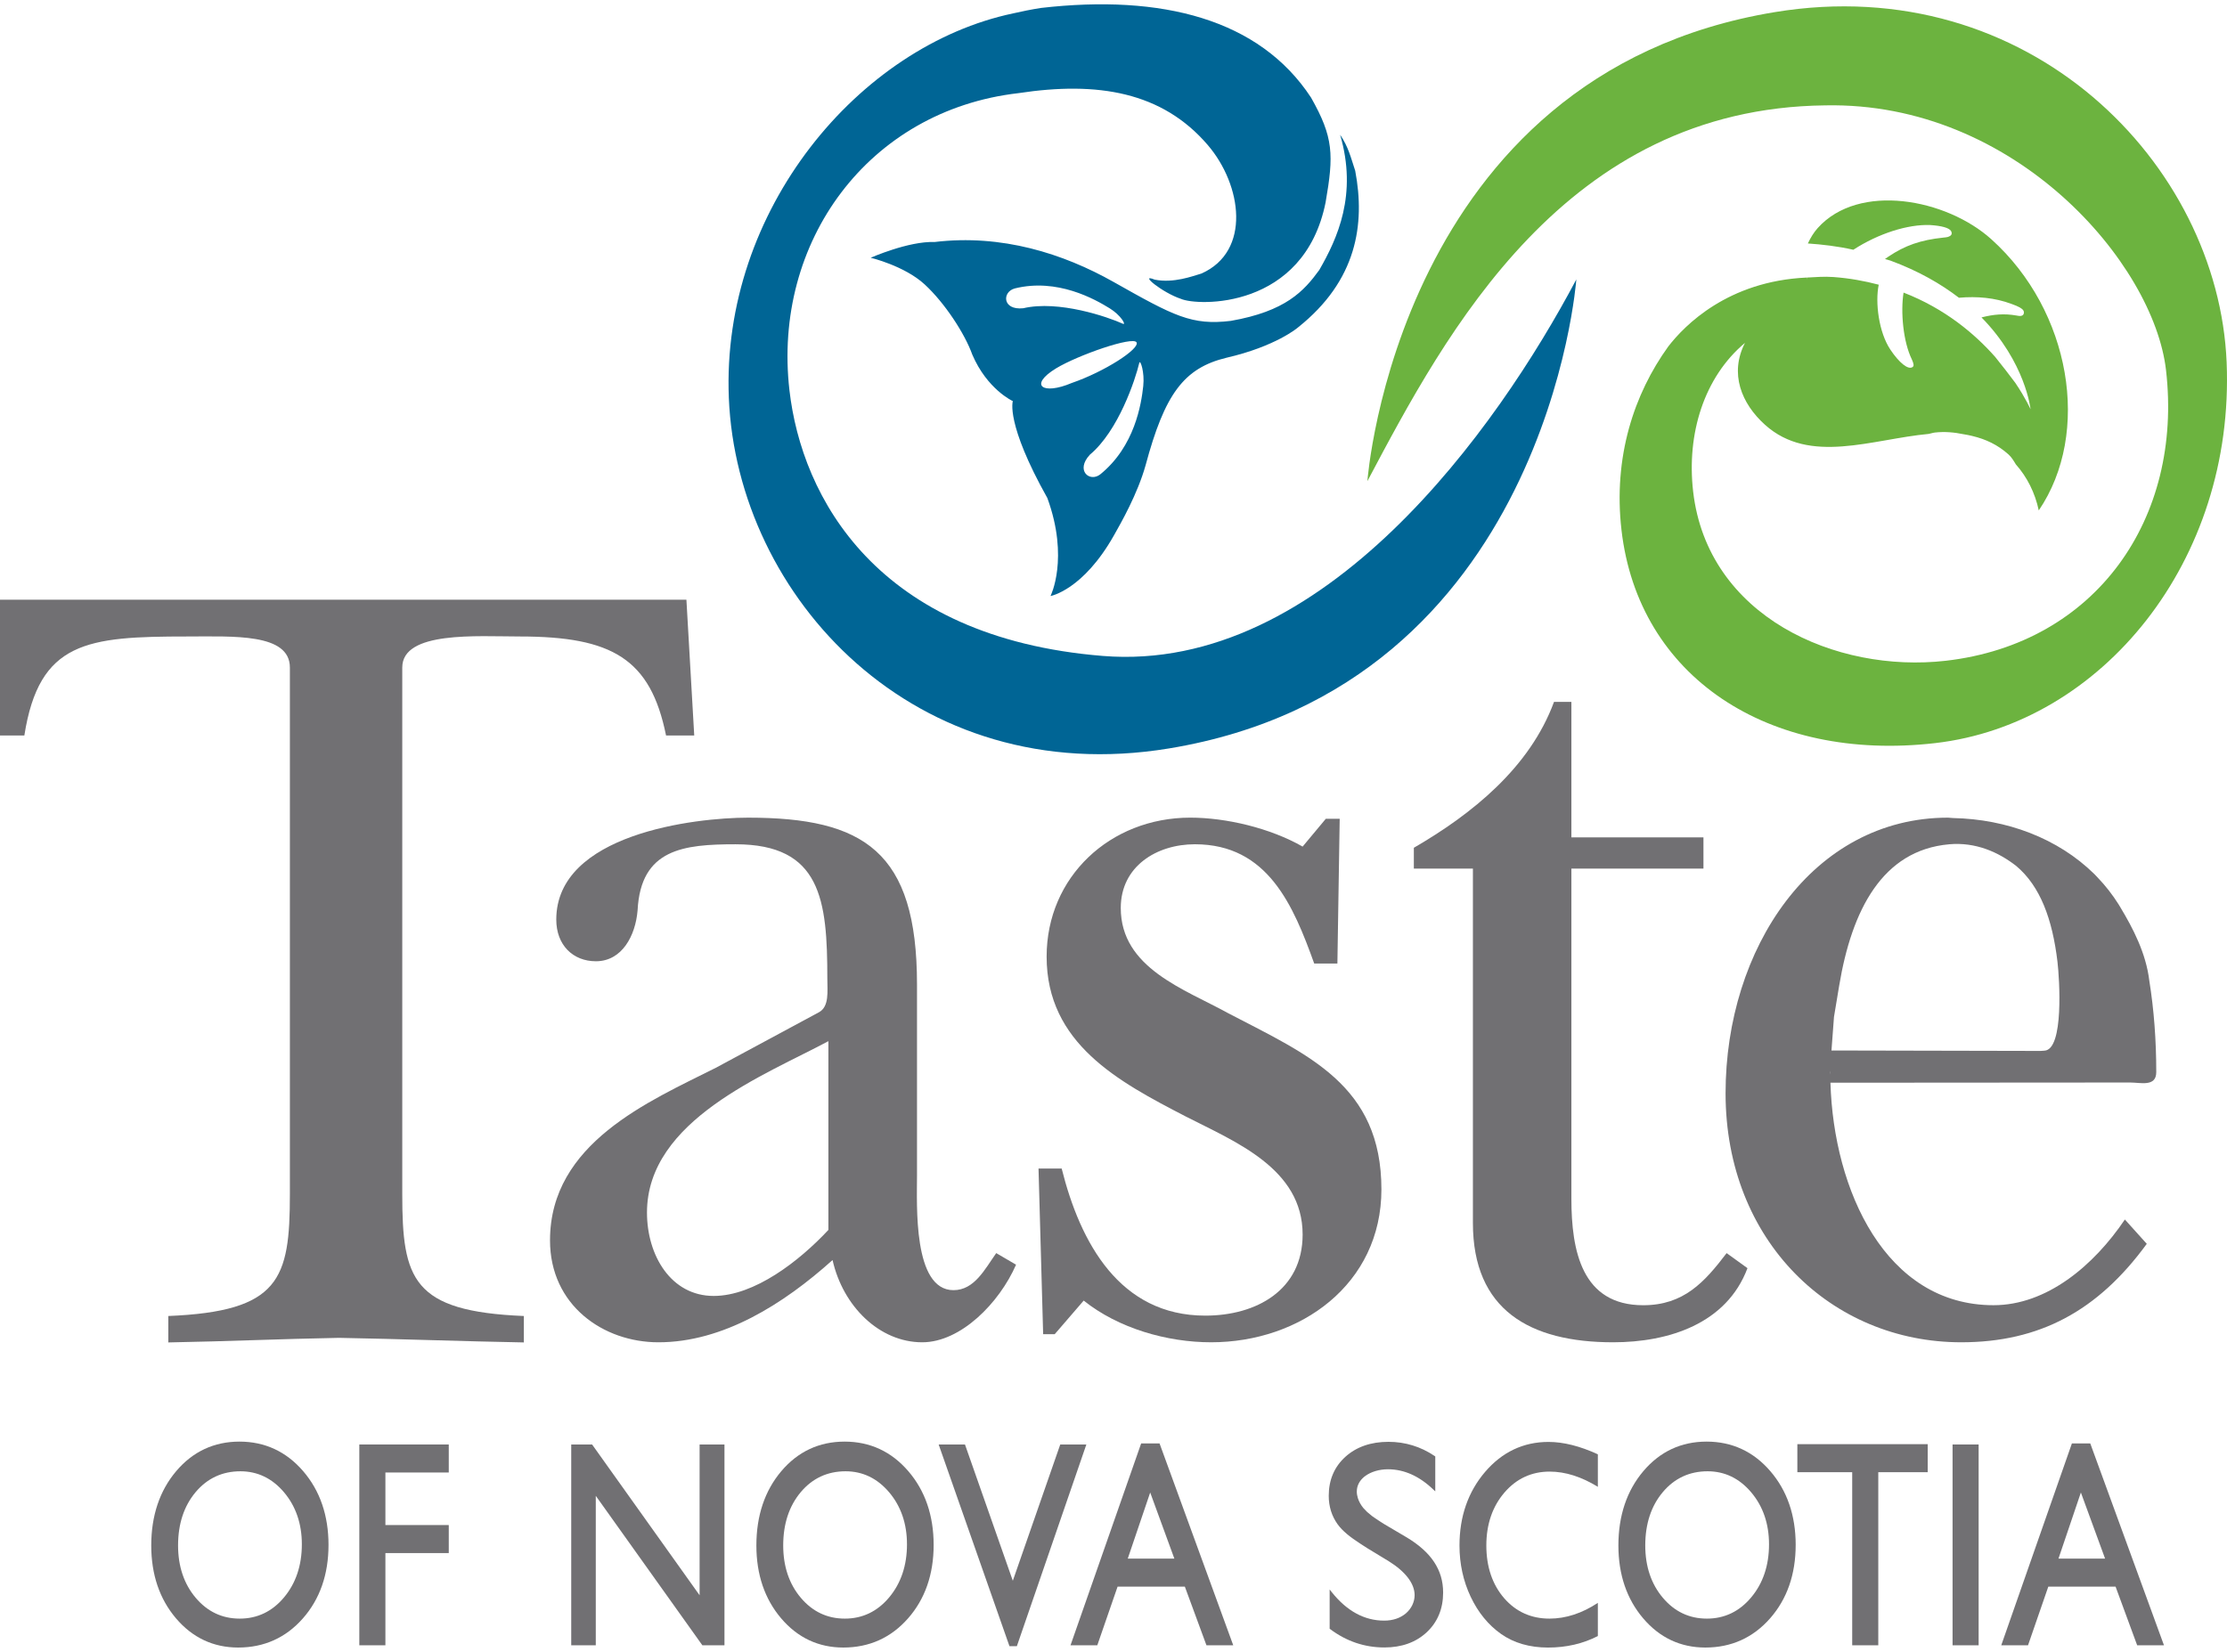<?xml version="1.0" encoding="utf-8"?>
<svg xmlns="http://www.w3.org/2000/svg" id="Layer_2" data-name="Layer 2" viewBox="0 0 224.717 165.856" width="62" height="46">
  <g id="Layer_1-2" data-name="Layer 1">
    <g>
      <path d="M137.977,48.131S140.971,7.066,179.093.787c25.648-4.224,44.753,15.306,45.587,35.351.834,20.046-12.584,36.496-29.418,38.431-16.836,1.936-29.941-6.692-31.645-21.507-.849-7.377,1.268-13.741,4.726-18.532,1.652-2.136,6.015-6.585,13.946-6.95.012.262.037.288.02,0,.879-.04,1.721-.125,2.689-.054,1.647.121,3.159.401,4.576.775-.37,1.768-.006,4.801,1.184,6.567.879,1.307,1.778,2.05,2.225,1.748.172-.114.125-.333-.06-.758-.893-1.81-1.151-4.822-.843-6.76,4.18,1.618,7.192,4.17,9.244,6.491.726.896,1.434,1.819,2.033,2.62,1.051,1.559,1.537,2.661,1.537,2.661,0,0-.494-4.729-4.949-9.268,1.219-.31,2.287-.408,3.518-.192.345.068.494.067.632-.025.137-.092.182-.322.067-.494-.14-.206-.462-.389-1.187-.65-1.686-.63-3.478-.785-5.307-.623-1.818-1.393-4.064-2.698-6.906-3.747-.189-.069-.371-.098-.559-.164.116-.083.226-.156.362-.249,1.65-1.11,3.223-1.669,5.508-1.908.425-.037.552-.072.724-.187.171-.116.183-.323.065-.495-.207-.309-.943-.513-2.094-.588-2.246-.091-5.221.848-7.754,2.494-1.604-.36-3.125-.532-4.59-.635.266-.566.584-1.101.997-1.56,4.156-4.62,12.97-2.956,17.513,1.131,8.033,7.225,10.11,19.544,4.789,27.374-.377-1.783-1.178-3.371-2.312-4.648-.217-.358-.43-.722-.741-1.002-1.099-.988-2.317-1.541-3.606-1.851-.021-.007-.045-.011-.067-.018-.274-.062-.552-.126-.833-.166-.945-.195-1.919-.291-2.924-.176-.215.024-.41.099-.619.138-5.707.526-12.01,3.137-16.518-.917-2.398-2.157-3.607-5.188-2.024-8.272-4.141,3.47-5.9,9.189-5.232,14.998,1.452,12.627,14.394,18.364,25.504,17.087,15.151-1.742,23.937-14.352,22.213-29.334-1.237-10.769-15.222-27.113-34.385-26.722-26.265.294-38.24,22.892-46.203,37.93" fill="#6cb33f" stroke-width="0"/>
      <path d="M115.363,38.51c-.198,1.83-.852,6.102-4.338,8.931-1.067.842-2.539-.384-1.049-1.984,2.873-2.397,4.592-7.584,4.985-9.269.106-.381.55.97.401,2.322M114.684,34.122c.346.655-3.254,2.971-6.533,4.096-2.95,1.256-4.381.234-1.588-1.473,2.205-1.338,7.774-3.276,8.121-2.623M113.316,32.247c-1.512-.687-6.483-2.409-10.067-1.57-2.127.222-2.142-1.66-.847-2.001,4.287-1.064,8.08,1.087,9.58,2.014,1.111.685,1.687,1.701,1.334,1.558M136.749,16.802c-.452-1.361-.677-2.388-1.524-3.641,1.774,6.044-.273,10.478-2.103,13.656-1.549,2.131-3.388,4.164-8.927,5.135-3.948.475-5.723-.484-11.825-3.927-5.091-2.871-11.294-4.848-18.073-4.033-2.622-.1-6.439,1.588-6.439,1.588,0,0,3.402.812,5.439,2.685,2.037,1.873,4.061,4.984,4.812,7.09,1.51,3.525,4.092,4.695,4.092,4.695,0,0-.762,2.212,3.482,9.781,2.225,6.104.321,9.89.321,9.89,0,0,3.27-.569,6.409-6.138.702-1.244,2.361-4.136,3.18-7.047,1.93-7.183,3.848-9.823,8.17-10.865,4.947-1.138,7.178-3.019,7.215-3.061,5.936-4.723,6.793-10.404,5.77-15.808M159.061,27.768c-7.961,15.037-25.502,39.803-47.776,38.003-22.857-1.847-30.387-16.04-31.625-26.809-1.723-14.983,7.959-28.255,23.11-29.996,8-1.217,14.502-.128,19.1,5.236,3.46,4.037,4.398,10.732-.635,12.971-.928.275-2.817.996-4.719.617-1.672-.68.78,1.323,2.637,1.935,1.652.747,12.422,1.121,14.607-9.73.834-4.801.811-6.558-1.47-10.584C127.09,1.483,117.225-1.033,105.042.367c-.998.157-1.922.344-2.797.546-15.563,3.27-29.491,19.855-28.7,38.832.834,20.046,18.752,39.588,44.4,35.364,38.123-6.278,41.115-47.342,41.115-47.342" fill="#006595" stroke-width="0"/>
      <path d="M83.589,123.705c-2.946,3.156-7.47,6.663-11.573,6.663-4.313,0-6.732-4.091-6.732-8.416,0-9.351,11.993-13.91,18.305-17.3v19.053ZM102.525,127.213l-2-1.169c-1.156,1.637-2.209,3.74-4.312,3.74-4.104,0-3.682-8.649-3.682-11.572v-19.287c0-13.442-5.365-16.832-17.043-16.832-5.365,0-19.357,1.636-19.357,10.286,0,2.571,1.683,4.208,3.998,4.208,2.63,0,3.997-2.571,4.208-5.144.315-6.195,4.629-6.663,9.889-6.663,8.626,0,9.257,5.611,9.257,13.561,0,1.286.211,2.805-.841,3.39l-10.415,5.61c-6.733,3.39-16.727,7.598-16.727,17.417,0,6.546,5.365,10.287,10.941,10.287,6.522,0,12.624-3.858,17.569-8.301,1.052,4.677,4.734,8.301,9.047,8.301,3.893,0,7.785-3.976,9.469-7.832" fill="#717073" stroke-width="0"/>
      <path d="M109.352,130.837c3.506,2.805,8.416,4.208,12.857,4.208,9.001,0,17.184-5.846,17.184-15.431,0-10.519-7.365-13.559-15.43-17.767-4.441-2.455-10.871-4.56-10.871-10.639,0-4.207,3.624-6.429,7.481-6.429,7.364,0,9.936,6.196,12.04,12.04h2.338l.232-14.611h-1.401l-2.339,2.806c-3.272-1.87-7.715-2.922-11.338-2.922-8.065,0-14.494,5.961-14.494,14.026,0,8.768,7.246,12.624,14.027,16.131,5.025,2.571,11.805,5.261,11.805,11.924,0,5.61-4.676,8.182-9.818,8.182-8.65,0-12.624-7.364-14.495-14.845h-2.337l.467,16.715h1.17l2.922-3.389Z" fill="#717073" stroke-width="0"/>
      <path d="M148.625,87.236v35.769c0,8.767,5.729,12.04,14.145,12.04,5.61,0,11.455-1.871,13.56-7.481l-2.104-1.519c-2.221,2.922-4.324,5.26-8.416,5.26-6.195,0-7.248-5.494-7.248-10.754v-33.314h13.326v-3.156h-13.326v-13.676h-1.752c-2.455,6.663-8.3,11.338-14.145,14.728v2.104h5.961Z" fill="#717073" stroke-width="0"/>
      <path d="M196.67,84.781c2.693-.241,4.986.792,6.773,2.183,2.437,2.046,3.658,5.382,4.168,9.679.201,1.688.67,8.872-1.317,8.968l-.387.027-21.101-.045.254-3.394.525-3.156c1.264-7.598,4.337-13.656,11.084-14.261M184.639,107.809l.014-.167v.38c-.002-.071-.014-.142-.014-.213M211.335,87.79c-3.69-3.629-8.858-5.548-14.268-5.658-.068-.009-.408-.039-.502-.039-13.676,0-22.445,13.209-22.445,27.819,0,14.962,10.73,25.133,23.775,25.133,7.891,0,13.781-3.156,18.727-9.937l-2.21-2.455c-3.156,4.676-7.89,8.65-13.255,8.65-10.908,0-16.139-11.63-16.455-22.456l30.247-.021c1.052,0,2.63.469,2.63-1.052,0-3.25-.236-6.319-.7-9.219-.337-2.8-1.655-5.301-2.905-7.386-.059-.103-.121-.203-.182-.304-.625-.994-1.331-1.899-2.124-2.725-.112-.116-.215-.238-.332-.351" fill="#717073" stroke-width="0"/>
      <path d="M70.052,73.797l-.789-13.702H0v13.702h2.458c1.496-9.518,6.335-9.99,16.441-9.99,4.64,0,10.352-.349,10.352,3.132v53.158c0,8.584-1.016,11.832-12.268,12.296v2.667c6.264-.116,11.08-.347,17.228-.463,6.38.116,12.268.347,18.647.463v-2.667c-11.251-.464-12.267-3.712-12.267-12.296v-53.158c0-3.712,7.567-3.132,11.859-3.132,9.32,0,13.192,2.251,14.758,9.99h2.844Z" fill="#717073" stroke-width="0"/>
      <path d="M141.939,154.734s-2.215-1.307-2.215-1.307c-.465-.274-1.258-.829-1.27-.838-.108-.082-.438-.36-.501-.418-.098-.09-.334-.341-.367-.379-.264-.312-.46-.67-.574-1.029-.061-.211-.103-.425-.103-.645,0-.153.018-.299.05-.439.115-.446.392-.844.814-1.147.571-.413,1.383-.67,2.279-.67,1.631,0,3.178.694,4.598,2.064,0,0,.047.045.088.083h0s.089.085.089.085v-3.528l-.062-.043c-1.406-.949-2.975-1.431-4.662-1.431-1.771,0-3.232.507-4.344,1.51-1.115,1.006-1.681,2.331-1.681,3.939,0,1.074.3,2.038.891,2.865.492.688,1.267,1.302,2.316,1.98.216.145.44.293.68.439l2.173,1.321c1.7,1.059,2.605,2.262,2.605,3.42,0,.701-.331,1.365-.879,1.839-.584.487-1.323.733-2.198.733-1.996,0-3.778-.975-5.298-2.893l-.198-.251v3.964l.058.042c1.635,1.227,3.475,1.847,5.467,1.847,1.744,0,3.181-.518,4.273-1.539,1.096-1.024,1.652-2.373,1.652-4.008,0-2.292-1.215-4.088-3.68-5.566" fill="#717073" stroke-width="0"/>
      <path d="M178.504,155.437c0,2.131-.605,3.933-1.802,5.36-1.188,1.42-2.692,2.139-4.468,2.139s-3.262-.705-4.437-2.097c-1.183-1.396-1.781-3.177-1.781-5.287,0-2.18.596-3.992,1.776-5.39,1.172-1.391,2.69-2.097,4.513-2.097,1.729,0,3.209.714,4.397,2.119,1.196,1.413,1.802,3.181,1.802,5.252M181.195,155.499c0-2.968-.86-5.474-2.559-7.447-1.703-1.979-3.863-2.982-6.428-2.982s-4.71,1.003-6.386,2.983c-1.671,1.974-2.517,4.498-2.517,7.502,0,2.93.84,5.402,2.5,7.353,1.664,1.956,3.773,2.947,6.274,2.947,2.616,0,4.814-.99,6.532-2.945,1.713-1.951,2.582-4.442,2.582-7.411" fill="#717073" stroke-width="0"/>
      <path d="M91.52,155.437c0,2.131-.607,3.934-1.802,5.36-1.188,1.42-2.691,2.139-4.467,2.139s-3.262-.705-4.439-2.097c-1.183-1.396-1.782-3.177-1.782-5.288,0-2.178.598-3.989,1.777-5.389,1.172-1.391,2.691-2.097,4.514-2.097,1.729,0,3.209.714,4.398,2.119,1.195,1.413,1.8,3.179,1.8,5.252M94.21,155.499c0-2.97-.86-5.475-2.558-7.447-1.703-1.979-3.864-2.982-6.426-2.982s-4.712,1.003-6.387,2.983c-1.671,1.973-2.517,4.497-2.517,7.502,0,2.932.841,5.404,2.5,7.353,1.664,1.957,3.774,2.947,6.274,2.947,2.616,0,4.814-.99,6.531-2.945,1.714-1.947,2.583-4.442,2.583-7.411" fill="#717073" stroke-width="0"/>
      <path d="M30.458,155.437c0,2.131-.606,3.934-1.801,5.36-1.188,1.42-2.691,2.139-4.467,2.139s-3.262-.705-4.439-2.097c-1.183-1.396-1.783-3.177-1.783-5.288,0-2.178.598-3.989,1.777-5.389,1.174-1.391,2.693-2.097,4.515-2.097,1.729,0,3.209.714,4.398,2.119,1.194,1.413,1.8,3.179,1.8,5.252M33.149,155.499c0-2.969-.86-5.475-2.558-7.447-1.703-1.979-3.865-2.982-6.426-2.982s-4.711,1.003-6.387,2.983c-1.67,1.973-2.517,4.497-2.517,7.502,0,2.932.841,5.404,2.498,7.353,1.665,1.957,3.776,2.947,6.276,2.947,2.614,0,4.812-.99,6.53-2.945,1.715-1.947,2.583-4.442,2.583-7.411" fill="#717073" stroke-width="0"/>
      <path d="M212.416,156.88h-4.704c.112-.335,2.037-6.013,2.261-6.673.24.654,2.319,6.331,2.443,6.673M218.357,165.628l-7.438-20.376h-1.852l-7.129,20.376h2.701s1.983-5.736,2.047-5.921h6.787c.065.18,2.18,5.921,2.18,5.921h2.705Z" fill="#717073" stroke-width="0"/>
      <path d="M118.5,156.88h-4.703c.113-.335,2.039-6.013,2.264-6.673.239.655,2.315,6.331,2.439,6.673M124.441,165.628l-7.436-20.376h-1.855l-7.129,20.376h2.703s1.983-5.736,2.047-5.921h6.787c.064.18,2.18,5.921,2.18,5.921h2.703Z" fill="#717073" stroke-width="0"/>
      <polygon points="181.363 145.328 181.363 148.157 186.898 148.157 186.898 165.628 189.529 165.628 189.529 148.157 194.516 148.157 194.516 145.328 181.363 145.328" fill="#717073" stroke-width="0"/>
      <rect x="197.025" y="145.36" width="2.631" height="20.269" fill="#717073" stroke-width="0"/>
      <path d="M106.986,145.36s-4.537,13.037-4.787,13.756c-.252-.719-4.828-13.756-4.828-13.756h-2.655l7.145,20.358h.746l7.013-20.358h-2.634Z" fill="#717073" stroke-width="0"/>
      <path d="M70.594,145.36v15.219c-.487-.683-10.848-15.219-10.848-15.219h-2.106v20.269h2.478v-15.087c.487.684,10.755,15.087,10.755,15.087h2.23v-20.269h-2.509Z" fill="#717073" stroke-width="0"/>
      <polygon points="36.257 145.36 36.257 165.628 38.889 165.628 38.889 156.321 45.283 156.321 45.283 153.492 38.889 153.492 38.889 148.188 45.283 148.188 45.283 145.36 36.257 145.36" fill="#717073" stroke-width="0"/>
      <path d="M161.234,161.345c-1.596,1.053-3.234,1.591-4.885,1.591-1.848,0-3.387-.695-4.576-2.067-1.189-1.38-1.793-3.168-1.793-5.316,0-2.13.613-3.927,1.822-5.336,1.205-1.407,2.743-2.12,4.565-2.12,1.577,0,3.211.518,4.866,1.537v-3.282c-1.803-.83-3.473-1.25-4.981-1.25-2.526,0-4.678,1.017-6.395,3.024-1.715,2.003-2.586,4.503-2.586,7.432,0,1.845.379,3.583,1.127,5.169.752,1.589,1.785,2.853,3.072,3.76,1.295.911,2.887,1.37,4.738,1.37s3.525-.393,5.025-1.161v-3.35Z" fill="#717073" stroke-width="0"/>
    </g>
  </g>
</svg>